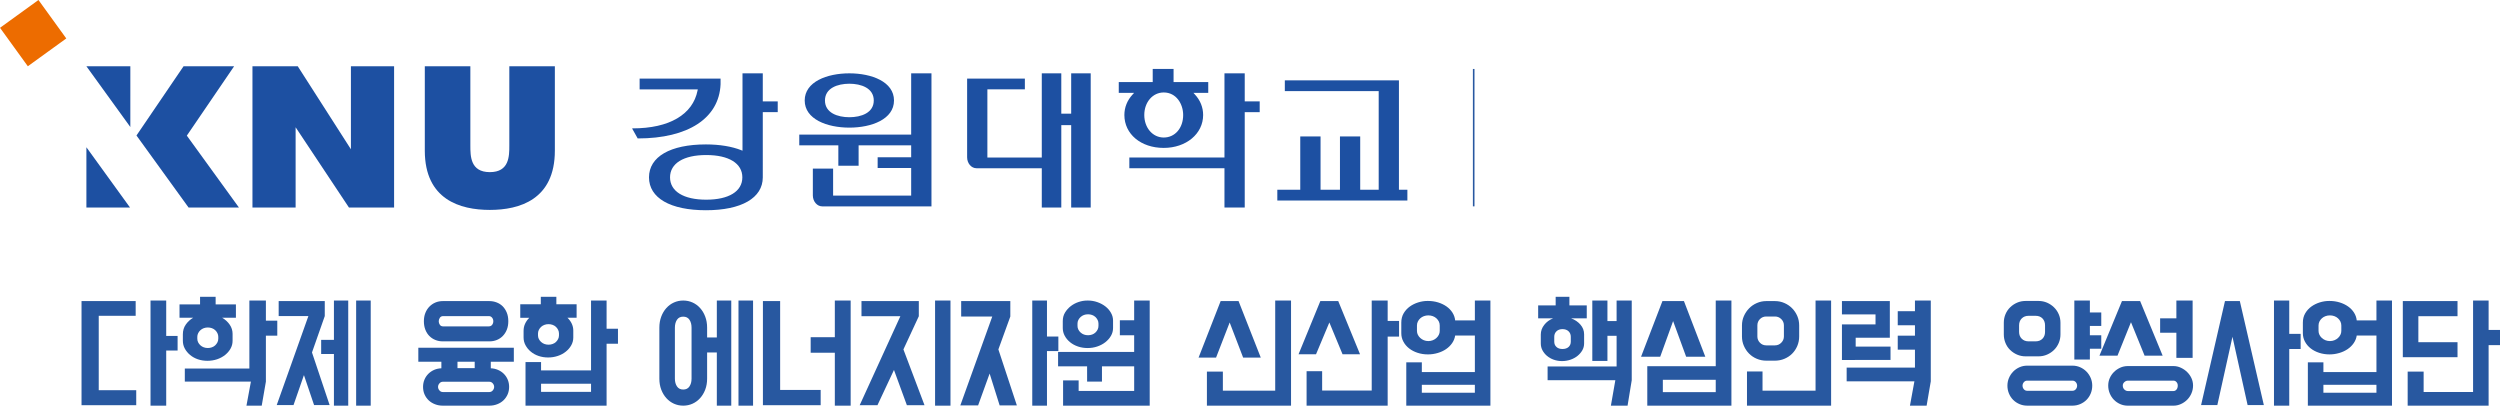<?xml version="1.0" encoding="utf-8"?>
<!-- Generator: Adobe Illustrator 16.0.0, SVG Export Plug-In . SVG Version: 6.00 Build 0)  -->
<!DOCTYPE svg PUBLIC "-//W3C//DTD SVG 1.1//EN" "http://www.w3.org/Graphics/SVG/1.1/DTD/svg11.dtd">
<svg version="1.1" id="레이어_1" xmlns="http://www.w3.org/2000/svg" xmlns:xlink="http://www.w3.org/1999/xlink" x="0px"
	 y="0px" width="394.422px" height="64px" viewBox="-0.001 -0.001 394.422 64" enable-background="new -0.001 -0.001 394.422 64"
	 xml:space="preserve">
<g>
	<path fill="#2858A0" d="M21.404,47.501v2.322h-5.827v11.74h5.915v2.367h-8.63v-16.43H21.404z M28.019,53v2.3h-1.797v8.697h-2.475
		V47.414h2.475V53H28.019z"/>
	<path fill="#2858A0" d="M34.021,48.026h3.198v2.104H35.05c0.497,0.293,0.895,0.658,1.194,1.097c0.3,0.437,0.449,0.92,0.449,1.443
		v1.098c0,0.438-0.106,0.847-0.318,1.226c-0.211,0.38-0.5,0.714-0.865,1.008c-0.366,0.293-0.79,0.518-1.271,0.682
		c-0.482,0.158-0.986,0.238-1.512,0.238c-0.54,0-1.044-0.08-1.511-0.238c-0.468-0.162-0.876-0.389-1.228-0.682
		c-0.35-0.294-0.627-0.628-0.832-1.008c-0.205-0.381-0.307-0.788-0.307-1.226v-1.03c0-0.582,0.153-1.096,0.46-1.531
		c0.305-0.439,0.693-0.799,1.16-1.075h-2.147v-2.104h3.241v-1.204h2.455L34.021,48.026L34.021,48.026z M43.746,52.955h-1.797v7.25
		l-0.657,3.792h-2.409l0.702-3.792H29.157v-2.059h10.185V47.414h2.607v3.176h1.797V52.955z M34.437,53.132
		c0-0.19-0.044-0.376-0.132-0.559c-0.087-0.183-0.204-0.344-0.351-0.481c-0.146-0.14-0.322-0.246-0.526-0.318
		c-0.205-0.072-0.416-0.109-0.634-0.109c-0.234,0-0.449,0.037-0.647,0.109c-0.196,0.072-0.373,0.18-0.525,0.318
		c-0.153,0.138-0.274,0.299-0.362,0.481c-0.088,0.183-0.131,0.367-0.131,0.559v0.306c0,0.206,0.044,0.394,0.131,0.569
		c0.087,0.176,0.208,0.332,0.362,0.473c0.152,0.139,0.329,0.245,0.525,0.315c0.198,0.074,0.413,0.11,0.647,0.11
		c0.218,0,0.43-0.036,0.634-0.11c0.205-0.07,0.379-0.179,0.526-0.315c0.145-0.141,0.262-0.297,0.351-0.473
		c0.088-0.176,0.132-0.363,0.132-0.569V53.132z"/>
	<path fill="#2858A0" d="M49.221,55.606l2.782,8.301H49.55l-1.599-4.73l-1.643,4.73h-2.651l4.995-14.039h-4.687v-2.367h7.272v2.367
		L49.221,55.606z M54.939,63.998h-2.256v-8.15h-2.014v-2.233h2.014v-6.198h2.256V63.998z M58.487,63.998h-2.3V47.414h2.3V63.998z"/>
	<path fill="#2858A0" d="M66.743,61.037c0-0.407,0.074-0.787,0.219-1.137c0.146-0.352,0.352-0.658,0.613-0.922
		c0.264-0.262,0.57-0.47,0.92-0.625c0.351-0.151,0.729-0.236,1.139-0.25v-1.03h-3.637v-2.21h15.069v2.21h-3.636v1.03
		c0.395,0.014,0.771,0.099,1.129,0.25c0.357,0.155,0.667,0.363,0.931,0.625c0.263,0.264,0.467,0.57,0.613,0.922
		c0.146,0.35,0.219,0.729,0.219,1.137c0,0.438-0.081,0.837-0.241,1.195c-0.161,0.357-0.379,0.668-0.657,0.933
		c-0.276,0.262-0.605,0.466-0.984,0.61c-0.38,0.147-0.789,0.223-1.228,0.223h-7.36c-0.438,0-0.847-0.074-1.226-0.223
		c-0.38-0.145-0.709-0.35-0.987-0.61c-0.277-0.265-0.497-0.574-0.657-0.933S66.743,61.476,66.743,61.037z M69.854,53.854
		c-0.423,0-0.813-0.073-1.171-0.22c-0.359-0.145-0.671-0.353-0.942-0.623c-0.27-0.271-0.481-0.603-0.635-0.997
		c-0.154-0.394-0.231-0.841-0.231-1.337c0-0.481,0.077-0.916,0.231-1.303c0.153-0.388,0.365-0.72,0.635-0.997
		c0.271-0.277,0.583-0.493,0.942-0.646c0.358-0.153,0.748-0.23,1.171-0.23h7.36c0.395,0,0.774,0.071,1.138,0.21
		c0.365,0.139,0.683,0.344,0.954,0.612c0.269,0.271,0.484,0.602,0.645,0.996c0.161,0.396,0.242,0.849,0.242,1.358
		c0,0.496-0.078,0.938-0.231,1.325c-0.152,0.388-0.365,0.72-0.634,0.997c-0.27,0.277-0.584,0.489-0.942,0.635
		c-0.357,0.146-0.748,0.22-1.172,0.22H69.854z M69.11,61.037c0,0.206,0.073,0.394,0.22,0.561c0.145,0.168,0.32,0.252,0.525,0.252
		h7.36c0.205,0,0.379-0.084,0.526-0.252c0.145-0.167,0.219-0.353,0.219-0.561c0-0.203-0.074-0.39-0.219-0.557
		c-0.146-0.167-0.322-0.252-0.526-0.252h-7.36c-0.205,0-0.379,0.085-0.525,0.252C69.183,60.647,69.11,60.834,69.11,61.037z
		 M77.127,51.489c0.218,0,0.39-0.079,0.514-0.24c0.125-0.161,0.187-0.353,0.187-0.57s-0.066-0.407-0.197-0.568
		c-0.131-0.16-0.299-0.24-0.503-0.24H69.92c-0.234,0-0.409,0.088-0.526,0.262c-0.118,0.177-0.176,0.359-0.176,0.548
		c0,0.205,0.058,0.39,0.176,0.56c0.117,0.169,0.291,0.252,0.526,0.252h7.207V51.489z M72.176,58.082h2.716v-1.009h-2.716V58.082z"/>
	<path fill="#2858A0" d="M87.772,48.006h3.198v2.125h-1.446c0.292,0.276,0.518,0.588,0.68,0.933c0.16,0.344,0.242,0.704,0.242,1.085
		v1.095c0,0.438-0.107,0.848-0.318,1.226c-0.211,0.381-0.5,0.717-0.865,1.008c-0.366,0.293-0.789,0.52-1.271,0.679
		c-0.481,0.161-0.985,0.24-1.511,0.24c-0.54,0-1.044-0.079-1.512-0.24c-0.468-0.159-0.876-0.386-1.226-0.679
		c-0.352-0.291-0.628-0.627-0.832-1.008c-0.205-0.378-0.308-0.787-0.308-1.226v-1.029c0-0.425,0.081-0.807,0.242-1.15
		c0.161-0.344,0.379-0.653,0.658-0.932H82.08v-2.126h3.241v-1.183h2.454v1.183H87.772z M93.247,47.414H95.7v4.448h1.796v2.365H95.7
		v9.771H82.909v-6.879h2.453v1.313h7.885v-1.38V47.414z M88.188,52.607c0-0.19-0.043-0.378-0.132-0.56
		c-0.087-0.182-0.205-0.343-0.35-0.481c-0.146-0.138-0.321-0.243-0.526-0.316c-0.205-0.074-0.417-0.11-0.636-0.11
		c-0.233,0-0.448,0.036-0.645,0.11c-0.197,0.073-0.373,0.179-0.526,0.316c-0.153,0.14-0.273,0.301-0.361,0.481
		c-0.088,0.184-0.132,0.369-0.132,0.56v0.305c0,0.205,0.044,0.396,0.132,0.57c0.088,0.175,0.208,0.332,0.361,0.473
		c0.153,0.14,0.329,0.244,0.526,0.315c0.198,0.073,0.412,0.109,0.645,0.109c0.219,0,0.431-0.036,0.636-0.109
		c0.205-0.071,0.379-0.178,0.526-0.315c0.146-0.141,0.263-0.298,0.35-0.473c0.088-0.175,0.132-0.365,0.132-0.57V52.607z
		 M93.247,61.827v-1.292h-7.885v1.292H93.247z"/>
	<path fill="#2858A0" d="M113.092,63.998v-8.392h-1.533v4.139c0,0.629-0.099,1.201-0.296,1.721c-0.197,0.519-0.468,0.967-0.81,1.347
		c-0.343,0.381-0.742,0.672-1.194,0.876c-0.453,0.203-0.942,0.309-1.467,0.309c-0.526,0-1.016-0.105-1.469-0.309
		c-0.453-0.206-0.85-0.495-1.193-0.876c-0.343-0.381-0.613-0.828-0.81-1.347c-0.197-0.52-0.296-1.092-0.296-1.721v-8.059
		c0-0.629,0.099-1.205,0.296-1.729c0.197-0.526,0.467-0.979,0.81-1.358c0.344-0.381,0.741-0.672,1.193-0.876
		c0.453-0.205,0.943-0.309,1.469-0.309c0.525,0,1.014,0.104,1.467,0.309c0.452,0.204,0.851,0.495,1.194,0.876
		c0.342,0.38,0.613,0.832,0.81,1.358c0.197,0.524,0.296,1.101,0.296,1.729v1.555h1.533v-5.827h2.278v16.583L113.092,63.998
		L113.092,63.998z M109.105,51.687c0-0.497-0.109-0.91-0.329-1.238c-0.218-0.33-0.547-0.491-0.984-0.491
		c-0.439,0-0.767,0.162-0.986,0.491c-0.218,0.328-0.329,0.741-0.329,1.238v8.059c0,0.483,0.11,0.89,0.329,1.217
		c0.219,0.33,0.547,0.493,0.986,0.493c0.438,0,0.765-0.163,0.984-0.493c0.22-0.327,0.329-0.732,0.329-1.217V51.687z M116.509,63.998
		V47.414h2.3v16.583L116.509,63.998L116.509,63.998z"/>
	<path fill="#2858A0" d="M129.475,61.521v2.41h-9.111v-16.43h2.717v14.02H129.475z M134.207,63.998h-2.498V55.65h-3.811v-2.451
		h3.811v-5.783h2.498V63.998z"/>
	<path fill="#2858A0" d="M142.53,55.125l3.329,8.806h-2.782l-2.038-5.565l-2.606,5.565h-2.804l6.418-14.041h-6.133v-2.389h9.046
		v2.389L142.53,55.125z M149.955,63.998h-2.431V47.414h2.431V63.998z"/>
	<path fill="#2858A0" d="M157.512,55.125l2.914,8.828h-2.716l-1.578-5.018l-1.817,5.018h-2.804l5.038-14.02h-4.906v-2.431h7.754
		v2.431L157.512,55.125z M162.857,63.998V47.414h2.322v5.674h1.796v2.299h-1.796v8.61L162.857,63.998L162.857,63.998z"/>
	<path fill="#2858A0" d="M171.509,57.797h-4.578v-2.278h12.003V52.89h-2.256v-2.365h2.256v-3.11h2.453v16.583h-13.667v-3.988h2.455
		v1.665h8.761v-3.877h-5.082v2.408h-2.343L171.509,57.797L171.509,57.797z M171.618,47.414c0.526,0,1.029,0.083,1.511,0.252
		c0.481,0.169,0.905,0.394,1.271,0.68c0.365,0.285,0.658,0.621,0.876,1.008c0.218,0.389,0.328,0.792,0.328,1.217v1.181
		c0,0.439-0.11,0.85-0.328,1.227c-0.219,0.381-0.516,0.716-0.888,1.01c-0.373,0.291-0.799,0.517-1.282,0.678
		c-0.481,0.163-0.985,0.242-1.511,0.242c-0.54,0-1.047-0.079-1.522-0.242c-0.475-0.159-0.891-0.387-1.249-0.678
		c-0.358-0.294-0.639-0.629-0.843-1.01c-0.205-0.379-0.308-0.787-0.308-1.227v-1.095c0-0.513,0.121-0.965,0.362-1.357
		s0.547-0.733,0.92-1.018c0.373-0.283,0.785-0.5,1.238-0.646c0.452-0.146,0.891-0.219,1.314-0.219h0.11V47.414z M173.304,51.05
		c0-0.203-0.043-0.394-0.132-0.568c-0.087-0.175-0.205-0.334-0.35-0.472c-0.146-0.138-0.322-0.244-0.526-0.318
		c-0.205-0.071-0.416-0.107-0.635-0.107c-0.234,0-0.449,0.036-0.646,0.107c-0.197,0.074-0.373,0.182-0.526,0.318
		c-0.153,0.138-0.273,0.297-0.361,0.472c-0.088,0.175-0.132,0.365-0.132,0.568v0.373c0,0.203,0.043,0.394,0.132,0.568
		c0.087,0.177,0.208,0.334,0.361,0.472c0.153,0.14,0.329,0.244,0.526,0.318c0.198,0.071,0.413,0.108,0.646,0.108
		c0.219,0,0.431-0.037,0.635-0.108c0.205-0.074,0.379-0.179,0.526-0.318c0.145-0.138,0.263-0.295,0.35-0.472
		c0.087-0.175,0.132-0.365,0.132-0.568V51.05z"/>
	<path fill="#2858A0" d="M195.405,47.501l3.505,8.917h-2.781l-2.126-5.542l-2.147,5.542h-2.759l3.483-8.917H195.405z M192.93,61.63
		h8.257V47.414h2.497v16.583h-13.272v-5.368h2.519L192.93,61.63L192.93,61.63z"/>
	<path fill="#2858A0" d="M211.132,47.501l3.439,8.391h-2.76l-2.081-5.017l-2.103,5.017h-2.76l3.439-8.391H211.132z M220.727,53.109
		h-1.798v10.889h-12.791v-5.435h2.454v3.045h7.82V47.414h2.517v3.221h1.798V53.109z"/>
	<path fill="#2858A0" d="M235.139,47.414v16.583h-13.273v-6.835h2.454v1.533h8.367v-5.761h-3.11c-0.06,0.423-0.218,0.82-0.472,1.193
		c-0.256,0.372-0.578,0.689-0.964,0.952c-0.387,0.264-0.829,0.468-1.325,0.613c-0.497,0.146-1.008,0.22-1.533,0.22
		c-0.584,0-1.132-0.084-1.642-0.253c-0.513-0.167-0.957-0.401-1.337-0.7c-0.381-0.299-0.68-0.654-0.897-1.063
		c-0.221-0.407-0.329-0.852-0.329-1.335v-1.665c0-0.553,0.123-1.044,0.371-1.467c0.249-0.423,0.57-0.778,0.966-1.063
		c0.394-0.283,0.836-0.502,1.325-0.655c0.488-0.152,0.974-0.23,1.456-0.23h0.109c0.555,0,1.081,0.078,1.578,0.23
		c0.496,0.153,0.937,0.364,1.324,0.635c0.386,0.271,0.7,0.597,0.941,0.974c0.24,0.38,0.385,0.789,0.428,1.229h3.11v-3.134H235.139z
		 M227.144,51.356c0-0.231-0.047-0.443-0.143-0.635c-0.095-0.189-0.223-0.356-0.384-0.504c-0.16-0.146-0.351-0.258-0.568-0.34
		c-0.221-0.079-0.453-0.12-0.703-0.12c-0.247,0-0.48,0.041-0.698,0.12c-0.222,0.082-0.409,0.194-0.569,0.34
		c-0.162,0.147-0.289,0.314-0.384,0.504c-0.096,0.19-0.144,0.402-0.144,0.635v0.855c0,0.218,0.048,0.424,0.144,0.611
		c0.095,0.192,0.222,0.359,0.384,0.505c0.16,0.147,0.349,0.264,0.569,0.353c0.218,0.087,0.451,0.13,0.698,0.13
		c0.25,0,0.482-0.043,0.703-0.13c0.219-0.089,0.408-0.204,0.568-0.353c0.161-0.145,0.289-0.313,0.384-0.505
		c0.096-0.188,0.143-0.394,0.143-0.611V51.356z M232.686,60.71h-8.367v1.247h8.367V60.71z"/>
	<path fill="#2858A0" d="M247.602,48.181h2.738v2.038h-2.476c0.6,0.22,1.092,0.552,1.479,0.997c0.386,0.446,0.579,0.953,0.579,1.521
		v1.445c0,0.394-0.095,0.757-0.283,1.085c-0.19,0.328-0.441,0.621-0.757,0.878c-0.314,0.254-0.684,0.456-1.105,0.601
		c-0.424,0.145-0.869,0.22-1.336,0.22c-0.468,0-0.906-0.073-1.314-0.22c-0.409-0.145-0.764-0.349-1.063-0.601
		c-0.3-0.257-0.537-0.55-0.712-0.878s-0.264-0.689-0.264-1.085v-1.4c0-0.557,0.18-1.063,0.538-1.521
		c0.356-0.463,0.827-0.809,1.412-1.043h-2.366v-2.038h2.761v-1.357h2.168V48.181L247.602,48.181z M251.215,47.414h2.387v3.242h1.446
		v-3.242h2.388v12.573l-0.657,4.01h-2.63l0.701-4.01h-10.687v-2.169h10.886v-4.842h-1.446v3.967h-2.387L251.215,47.414
		L251.215,47.414z M247.821,53.132c0-0.351-0.117-0.64-0.352-0.865c-0.233-0.227-0.556-0.342-0.963-0.342
		c-0.395,0-0.711,0.115-0.942,0.342c-0.234,0.227-0.352,0.516-0.352,0.865v0.766c0,0.353,0.116,0.634,0.352,0.845
		c0.231,0.214,0.548,0.317,0.942,0.317c0.407,0,0.729-0.104,0.963-0.317c0.233-0.211,0.352-0.492,0.352-0.845V53.132z"/>
	<path fill="#2858A0" d="M265.672,47.501l3.373,8.784h-3.022l-2.059-5.629l-2.037,5.629h-3.022l3.374-8.784H265.672z M259.89,57.775
		h10.799V47.414h2.474v16.583H259.89V57.775z M262.344,61.87h8.345v-1.948h-8.345V61.87z"/>
	<path fill="#2858A0" d="M280.041,47.501c0.525,0,1.021,0.104,1.489,0.31c0.468,0.205,0.872,0.48,1.216,0.832
		c0.343,0.351,0.613,0.756,0.811,1.216c0.196,0.46,0.295,0.953,0.295,1.478v1.754c0,0.524-0.099,1.021-0.295,1.488
		c-0.197,0.469-0.469,0.873-0.811,1.216c-0.344,0.344-0.748,0.613-1.216,0.81c-0.469,0.197-0.964,0.297-1.489,0.297h-1.381
		c-0.525,0-1.021-0.1-1.49-0.297c-0.468-0.196-0.872-0.467-1.215-0.81s-0.617-0.747-0.821-1.216
		c-0.205-0.467-0.307-0.964-0.307-1.488v-1.754c0-0.524,0.102-1.018,0.307-1.478c0.204-0.46,0.479-0.865,0.821-1.216
		c0.343-0.352,0.747-0.628,1.215-0.832c0.469-0.204,0.965-0.31,1.49-0.31H280.041z M278.07,61.63h8.367V47.414h2.454v16.583h-13.272
		v-5.389h2.452L278.07,61.63L278.07,61.63z M278.66,49.933c-0.393,0-0.726,0.136-0.997,0.407c-0.269,0.27-0.405,0.602-0.405,0.995
		v1.753c0,0.38,0.137,0.708,0.405,0.985c0.271,0.277,0.604,0.415,0.997,0.415h1.381c0.379,0,0.708-0.138,0.984-0.415
		c0.277-0.277,0.418-0.605,0.418-0.985v-1.753c0-0.394-0.141-0.726-0.418-0.995c-0.276-0.271-0.605-0.407-0.984-0.407H278.66z"/>
	<path fill="#2858A0" d="M290.599,56.791v-5.609h5.299v-1.577h-5.299v-2.104h7.556v5.784h-5.388v1.401h5.497v2.104L290.599,56.791
		L290.599,56.791z M302.119,49.1v-1.686h2.498v12.748l-0.657,3.835h-2.629l0.702-3.835h-10.689v-2.169h10.776v-2.825h-2.716v-2.214
		h2.716v-1.641h-2.716V49.1H302.119z"/>
	<path fill="#2858A0" d="M321.615,47.48c0.479,0,0.93,0.093,1.346,0.272c0.416,0.184,0.78,0.428,1.095,0.735
		c0.313,0.305,0.563,0.668,0.745,1.083c0.183,0.417,0.274,0.865,0.274,1.347v1.842c0,0.481-0.093,0.934-0.274,1.358
		c-0.183,0.423-0.432,0.787-0.745,1.095c-0.313,0.307-0.679,0.552-1.095,0.732c-0.417,0.183-0.866,0.274-1.346,0.274h-2.037
		c-0.482,0-0.932-0.092-1.348-0.274c-0.416-0.182-0.781-0.427-1.095-0.732c-0.314-0.308-0.561-0.672-0.733-1.095
		c-0.176-0.425-0.265-0.877-0.265-1.358v-1.842c0-0.481,0.089-0.93,0.265-1.347c0.174-0.415,0.419-0.778,0.733-1.083
		c0.313-0.309,0.679-0.553,1.095-0.735c0.416-0.181,0.865-0.272,1.348-0.272H321.615z M326.98,57.688
		c0.424,0,0.824,0.083,1.204,0.25c0.38,0.169,0.713,0.397,0.998,0.69c0.283,0.293,0.508,0.627,0.668,1.008
		c0.159,0.381,0.24,0.781,0.24,1.206c0,0.438-0.081,0.849-0.24,1.234c-0.16,0.39-0.385,0.726-0.668,1.011
		c-0.285,0.285-0.618,0.506-0.998,0.667s-0.78,0.243-1.204,0.243h-7.163c-0.423,0-0.825-0.082-1.205-0.243
		c-0.379-0.161-0.711-0.382-0.997-0.667c-0.284-0.285-0.507-0.621-0.667-1.011c-0.161-0.386-0.241-0.797-0.241-1.234
		c0-0.425,0.08-0.825,0.241-1.206c0.16-0.381,0.383-0.715,0.667-1.008c0.286-0.293,0.618-0.521,0.997-0.69
		c0.38-0.167,0.782-0.25,1.205-0.25H326.98z M322.643,51.335c0-0.452-0.136-0.816-0.404-1.096c-0.271-0.276-0.632-0.416-1.084-0.416
		h-1.117c-0.438,0-0.797,0.14-1.074,0.416c-0.277,0.279-0.416,0.643-0.416,1.096v1.03c0,0.437,0.139,0.796,0.416,1.071
		c0.277,0.277,0.636,0.417,1.074,0.417h1.117c0.452,0,0.813-0.14,1.084-0.417c0.269-0.275,0.404-0.635,0.404-1.071V51.335z
		 M319.817,60.052c-0.204,0-0.377,0.081-0.515,0.242c-0.14,0.161-0.208,0.345-0.208,0.549c0,0.219,0.069,0.408,0.208,0.569
		c0.138,0.159,0.311,0.24,0.515,0.24h7.163c0.203,0,0.375-0.081,0.515-0.24c0.139-0.161,0.208-0.352,0.208-0.569
		c0-0.204-0.069-0.388-0.208-0.549c-0.14-0.161-0.312-0.242-0.515-0.242H319.817z M327.264,56.724v-9.31h2.453v1.884h1.797v2.125
		h-1.797v1.467h1.797v2.126h-1.797v1.71h-2.453V56.724z"/>
	<path fill="#2858A0" d="M337.646,47.501l3.55,8.609h-2.848l-2.147-5.278l-2.125,5.278h-2.848l3.55-8.609H337.646z M342.904,57.752
		c0.408,0,0.8,0.09,1.171,0.265c0.373,0.174,0.702,0.399,0.987,0.68c0.284,0.276,0.51,0.599,0.679,0.963
		c0.168,0.364,0.252,0.754,0.252,1.162c0,0.438-0.084,0.85-0.252,1.236c-0.169,0.389-0.394,0.725-0.679,1.01
		c-0.285,0.283-0.614,0.51-0.987,0.677c-0.371,0.169-0.763,0.255-1.171,0.255h-7.185c-0.452,0-0.864-0.086-1.236-0.255
		c-0.373-0.167-0.698-0.394-0.976-0.677c-0.276-0.285-0.497-0.621-0.657-1.01c-0.16-0.387-0.24-0.798-0.24-1.236
		c0-0.408,0.08-0.798,0.24-1.162s0.381-0.685,0.657-0.963c0.277-0.279,0.603-0.505,0.976-0.68c0.372-0.175,0.784-0.265,1.236-0.265
		H342.904z M335.719,60.052c-0.203,0-0.391,0.077-0.559,0.23c-0.169,0.153-0.252,0.332-0.252,0.538c0,0.262,0.083,0.476,0.252,0.635
		c0.168,0.16,0.354,0.24,0.559,0.24h7.185c0.189,0,0.351-0.08,0.481-0.24c0.132-0.159,0.196-0.373,0.196-0.635
		c0-0.206-0.064-0.385-0.196-0.538s-0.292-0.23-0.481-0.23H335.719z M345.926,47.414v9.046h-2.563v-3.964H340.8v-2.278h2.563v-2.804
		H345.926z"/>
	<path fill="#2858A0" d="M354.601,63.908l-2.388-10.776l-2.388,10.776h-2.563l3.769-16.407h2.343l3.788,16.407H354.601z
		 M361.171,52.67h1.797v2.389h-1.797v8.938h-2.409V47.414h2.409V52.67z"/>
	<path fill="#2858A0" d="M377.381,47.414v16.583h-13.274v-6.835h2.454v1.533h8.367v-5.761h-3.111
		c-0.059,0.423-0.215,0.82-0.471,1.193c-0.256,0.372-0.576,0.689-0.964,0.952c-0.388,0.264-0.829,0.468-1.325,0.613
		c-0.497,0.146-1.008,0.22-1.533,0.22c-0.584,0-1.133-0.084-1.644-0.253c-0.51-0.167-0.955-0.401-1.336-0.7
		c-0.379-0.299-0.679-0.654-0.897-1.063c-0.219-0.407-0.328-0.852-0.328-1.335v-1.665c0-0.553,0.124-1.044,0.372-1.467
		s0.569-0.778,0.964-1.063c0.395-0.283,0.836-0.502,1.325-0.655c0.489-0.152,0.975-0.23,1.458-0.23h0.108
		c0.555,0,1.08,0.078,1.577,0.23c0.496,0.153,0.937,0.364,1.324,0.635s0.701,0.597,0.941,0.974c0.242,0.38,0.384,0.789,0.428,1.229
		h3.111v-3.134H377.381z M369.386,51.356c0-0.231-0.048-0.443-0.144-0.635c-0.096-0.189-0.224-0.356-0.384-0.504
		c-0.161-0.146-0.35-0.258-0.569-0.34c-0.219-0.079-0.452-0.12-0.7-0.12c-0.249,0-0.481,0.041-0.7,0.12
		c-0.221,0.082-0.409,0.194-0.57,0.34c-0.16,0.147-0.288,0.314-0.384,0.504c-0.095,0.191-0.143,0.402-0.143,0.635v0.855
		c0,0.218,0.048,0.424,0.143,0.611c0.096,0.192,0.224,0.359,0.384,0.505c0.161,0.147,0.351,0.264,0.57,0.353
		c0.219,0.087,0.451,0.13,0.7,0.13c0.248,0,0.481-0.043,0.7-0.13c0.221-0.089,0.408-0.204,0.569-0.353
		c0.16-0.145,0.288-0.313,0.384-0.505c0.096-0.188,0.144-0.394,0.144-0.611V51.356z M374.927,60.71h-8.367v1.247h8.367V60.71z"/>
	<path fill="#2858A0" d="M379.088,47.501h8.631v2.389h-6.178v4.097h6.178v2.365h-8.631V47.501z M382.375,61.849h7.798V47.414h2.452
		v4.643h1.796v2.389h-1.797v9.552h-12.77v-5.368h2.519v3.22H382.375z"/>
</g>
<g>
	<g>
		
			<rect x="1.483" y="1.483" transform="matrix(0.586 0.81 -0.81 0.586 6.399 -2.072)" fill="#ED6C00" width="7.489" height="7.488"/>
		<g>
			<polygon fill="#1D50A2" points="55.362,23.548 46.977,10.455 39.829,10.455 39.829,32.739 46.638,32.739 46.638,20.077 
				55.052,32.739 62.175,32.739 62.175,10.455 55.362,10.455 			"/>
			<path fill="#1D50A2" d="M80.354,10.455v12.497c0,1.674,0,4.204-3.072,4.204c-3.075,0-3.075-2.53-3.075-4.204V10.455H67.02v13.311
				c0,7.729,5.578,9.351,10.262,9.351c4.678,0,10.257-1.621,10.257-9.351V10.455H80.354z"/>
			<polygon fill="#1D50A2" points="13.632,10.455 20.562,20.038 20.563,10.454 13.632,10.454 			"/>
			<g>
				<polygon fill="#1D50A2" points="29.475,21.399 36.935,10.454 28.958,10.454 21.531,21.376 29.75,32.739 37.694,32.739 				"/>
				<polygon fill="#1D50A2" points="13.63,32.739 20.51,32.739 13.63,23.23 				"/>
			</g>
		</g>
	</g>
	<g>
		<g>
			<path fill="#1D50A2" d="M100.911,12.396v1.702h9.179l-0.036,0.171c-0.745,3.803-4.47,5.983-10.231,5.983c0,0-0.062,0-0.106,0
				c0.178,0.322,0.827,1.475,0.89,1.588c0.008,0,0.025,0,0.025,0c7.936,0,12.813-3.19,13.049-8.534v-0.91L100.911,12.396
				L100.911,12.396z"/>
		</g>
		<path fill="#1D50A2" d="M120.342,17.695h2.358v-1.702h-2.358v-4.424h-3.2v12.207l-0.182-0.075
			c-1.502-0.599-3.438-0.916-5.591-0.916c-5.62,0-8.979,1.945-8.979,5.196c0,3.25,3.359,5.188,8.979,5.188
			c5.614,0,8.974-1.937,8.974-5.188V17.695z M111.417,31.503c-3.572,0-5.707-1.315-5.707-3.521c0-2.209,2.135-3.523,5.707-3.523
			c3.575,0,5.701,1.314,5.701,3.523C117.117,30.188,114.991,31.503,111.417,31.503z"/>
		<path fill="#1D50A2" d="M134.001,11.569c-3.506,0-7.045,1.322-7.045,4.284c0,2.957,3.54,4.282,7.045,4.282
			c3.507,0,7.044-1.325,7.044-4.282C141.047,12.892,137.51,11.569,134.001,11.569z M134.001,18.494
			c-1.857,0-3.849-0.692-3.849-2.641c0-1.953,1.991-2.645,3.849-2.645c1.863,0,3.852,0.692,3.852,2.645
			C137.854,17.802,135.864,18.494,134.001,18.494z"/>
		<path fill="#1D50A2" d="M129.722,32.558h17.234V11.569h-3.202v9.665h-17.655v1.696h6.165v3.22h3.197v-3.22h8.293v1.884h-5.289
			v1.694h5.289v4.354h-12.316v-4.265h-3.197v4.227C128.242,31.779,128.905,32.558,129.722,32.558z"/>
		<path fill="#1D50A2" d="M188.506,14.893l-0.223-0.246h2.339v-1.697h-5.471v-2.073h-3.29v2.073h-5.357v1.697h2.424l-0.225,0.246
			c-0.859,0.919-1.313,2.039-1.313,3.251c0,3.008,2.608,5.191,6.209,5.191c3.542,0,6.217-2.229,6.217-5.191
			C189.817,16.932,189.364,15.813,188.506,14.893z M183.599,21.696c-1.741,0-3.067-1.528-3.067-3.552
			c0-2.029,1.326-3.557,3.067-3.557c1.993,0,3.067,1.83,3.067,3.557C186.666,20.201,185.379,21.696,183.599,21.696z"/>
		<polygon fill="#1D50A2" points="198.739,15.994 196.378,15.994 196.378,11.569 193.182,11.569 193.182,24.848 178.174,24.848 
			178.174,26.542 193.182,26.542 193.182,32.739 196.378,32.739 196.378,17.695 198.739,17.695 		"/>
		<g>
			<polygon fill="#1D50A2" points="220.707,12.676 202.705,12.676 202.705,14.373 217.514,14.373 217.514,29.934 214.597,29.934 
				214.597,21.526 211.403,21.526 211.403,29.934 208.341,29.934 208.341,21.526 205.14,21.526 205.14,29.934 201.52,29.934 
				201.52,31.635 222.04,31.635 222.04,29.934 220.707,29.934 			"/>
		</g>
		<path fill="#1D50A2" d="M172.078,32.739v-21.17h-3.08v6.36h-1.559v-6.36h-3.079v13.281h-8.583V14.097h5.914v-1.702h-9.11v12.418
			c0,0.954,0.66,1.729,1.477,1.729h10.302v6.197h3.079V19.74h1.559v12.999H172.078z"/>
	</g>
</g>
<line fill="none" stroke="#2858A0" stroke-width="0.25" stroke-miterlimit="10" x1="232.501" y1="10.878" x2="232.501" y2="32.556"/>
</svg>
